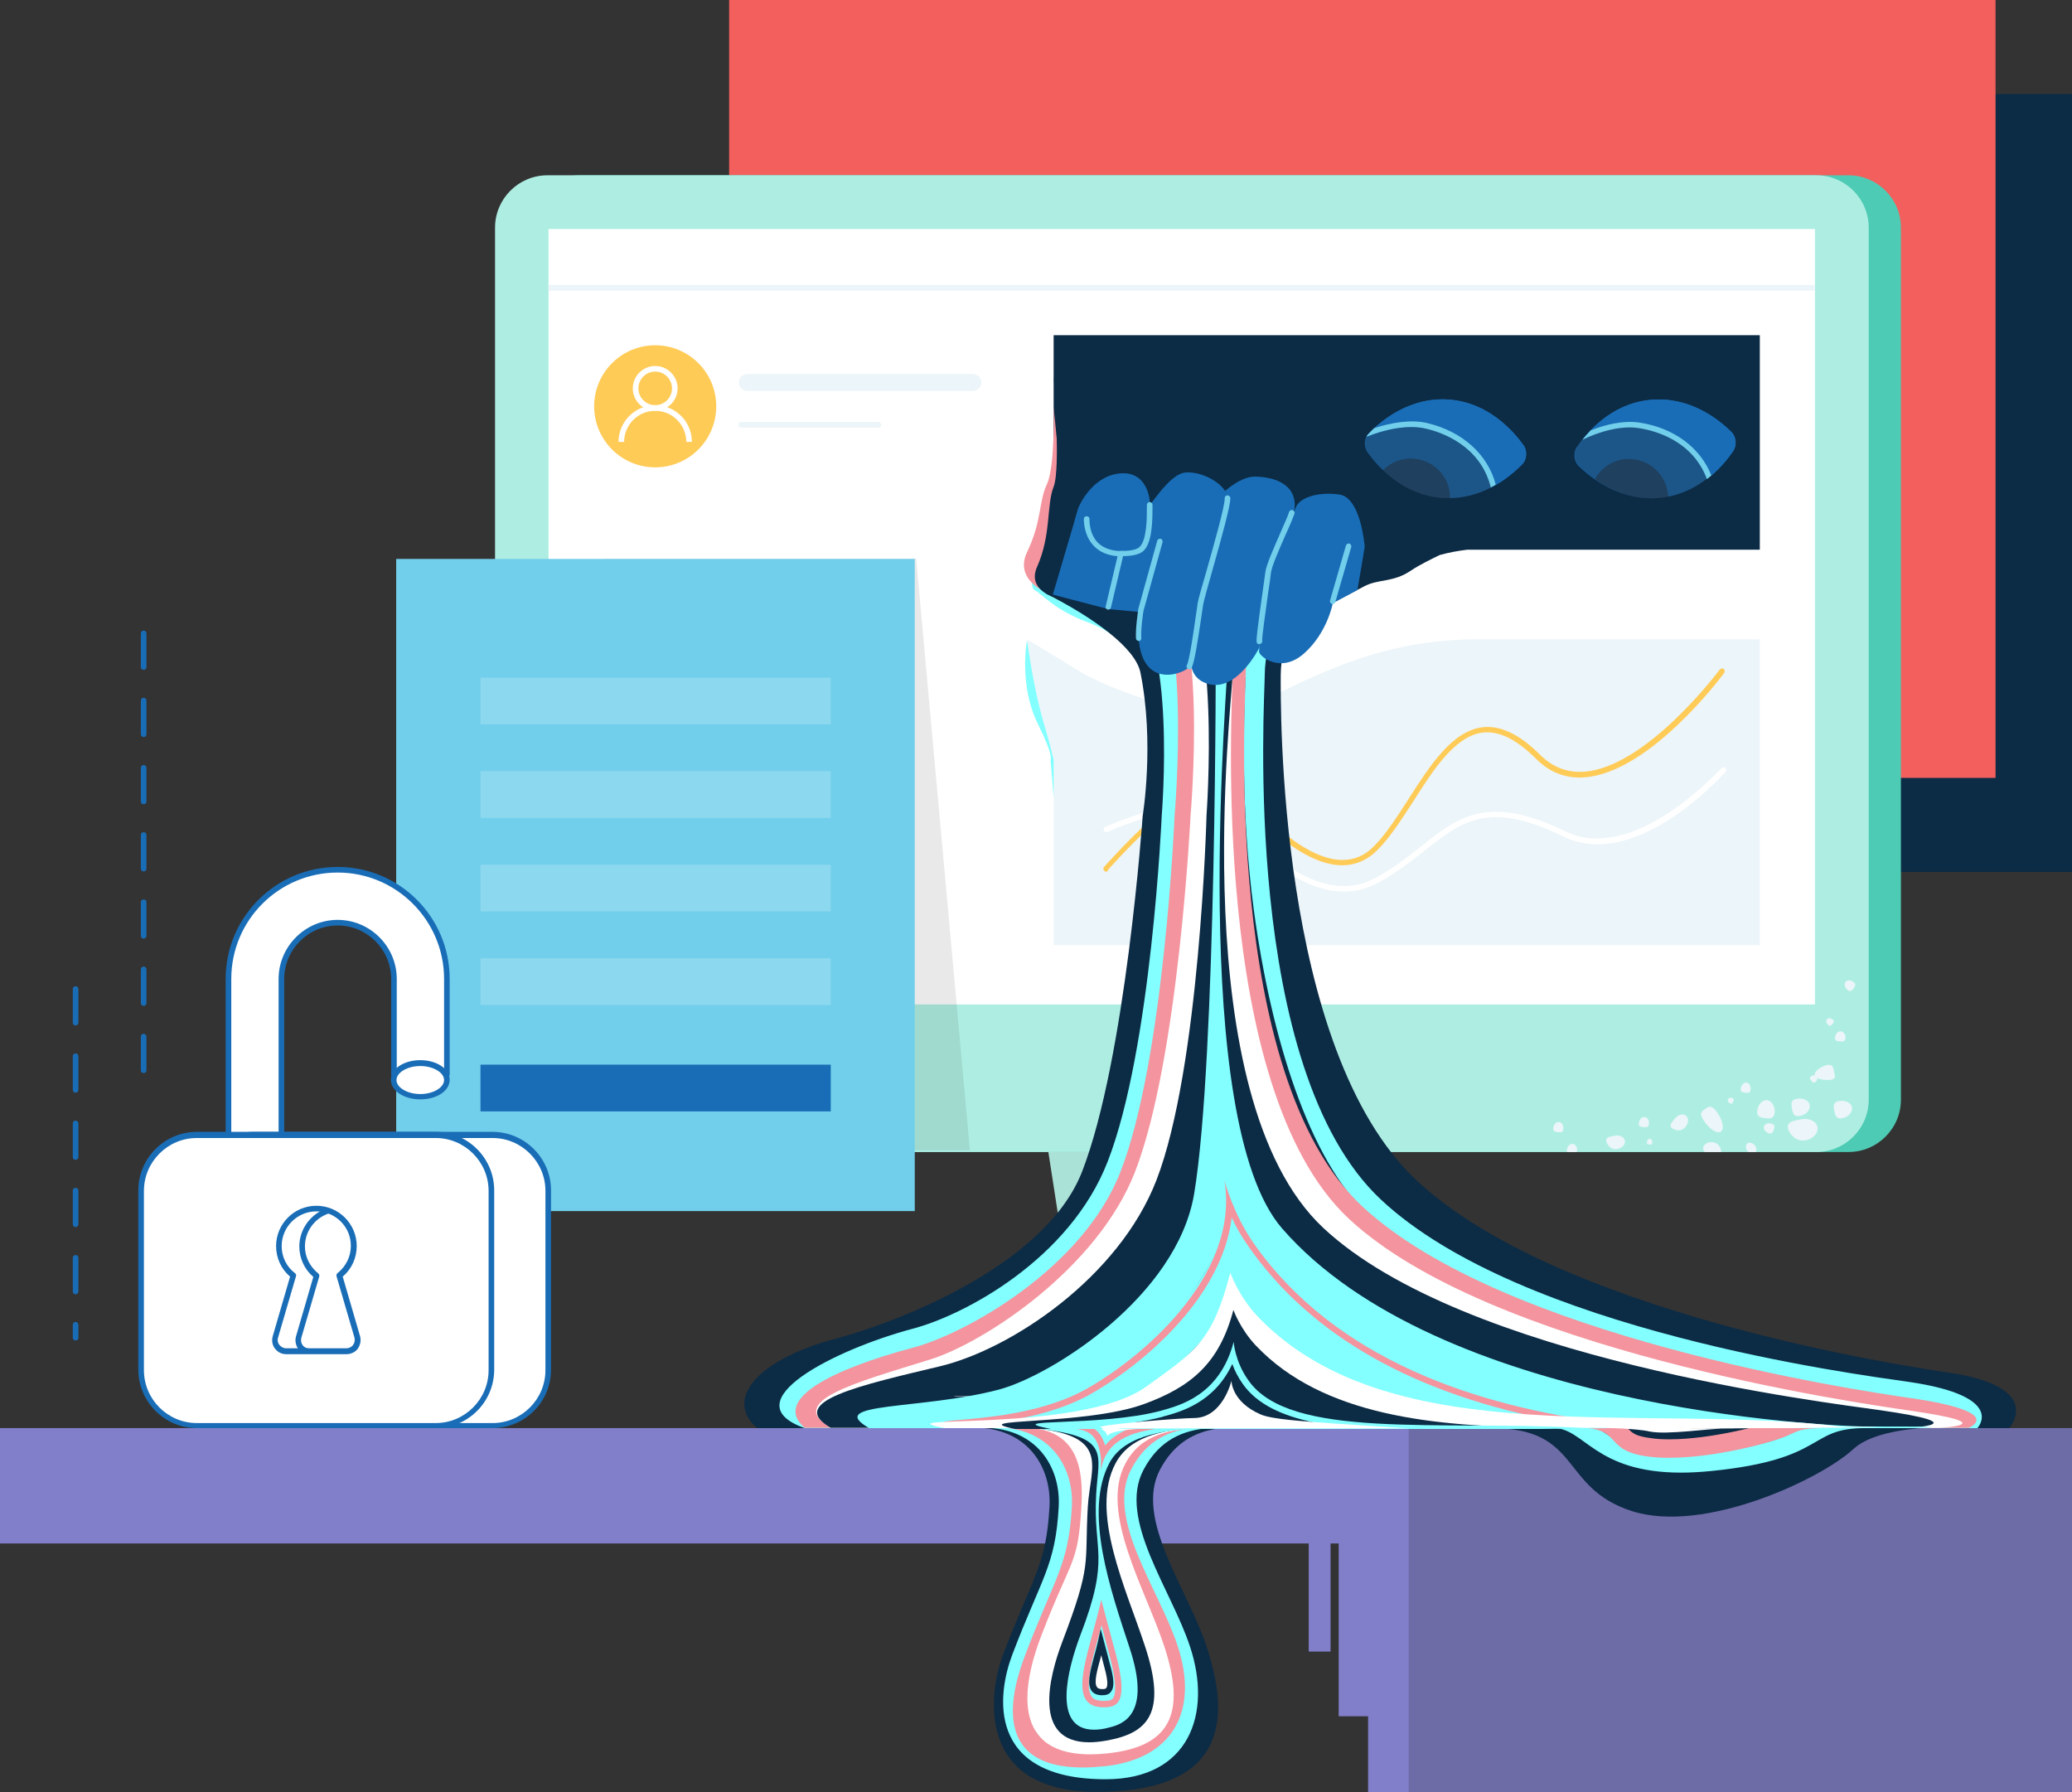 <?xml version="1.0" encoding="utf-8"?>
<!-- Generator: Adobe Illustrator 19.1.0, SVG Export Plug-In . SVG Version: 6.00 Build 0)  -->
<svg version="1.1" id="Layer_1" xmlns="http://www.w3.org/2000/svg" xmlns:xlink="http://www.w3.org/1999/xlink" x="0px" y="0px"
	 viewBox="0 0 740 640" style="enable-background:new 0 0 740 640;" width="740px" height="640px" xml:space="preserve">
<rect x="0" y="0" width="740" height="640" fill="#333333" stroke="none"/>
<style type="text/css">
	.st0{fill:#827FCA;}
	.st1{fill:#0C2B45;}
	.st2{fill:#F25F5C;}
	.st3{fill:#BAF7EB;}
	.st4{opacity:0.1;}
	.st5{fill:#231F20;}
	.st6{fill:#4ECBB4;}
	.st7{fill:#AEEEE2;}
	.st8{fill:#FFFFFF;}
	.st9{fill:#83FFFF;}
	.st10{fill:#ECF5F9;}
	.st11{fill:#FFCB57;}
	.st12{fill:#6E6CA7;}
	.st13{fill:#71CFEB;}
	.st14{fill:#8CD8EF;}
	.st15{fill:#196DB6;}
	.st16{fill:#F4949E;}
	.st17{opacity:0.3;fill:#231F20;}
	.st18{opacity:0.4;fill:#231F20;}
	.st19{fill:none;stroke:#71CFEB;stroke-width:2;stroke-linecap:round;stroke-linejoin:round;stroke-miterlimit:10;}
</style>
<g>
	<rect x="488.6" y="544" class="st0" width="18.6" height="96"/>
</g>
<g>
	<rect x="287.7" y="33.6" class="st1" width="452.3" height="277.8"/>
</g>
<g>
	<rect x="260.4" class="st2" width="452.3" height="277.8"/>
</g>
<g>
	<g>
		<path class="st3" d="M365.4,353.3l19.7,127c2,12.7-7.8,24.2-20.7,24.2h115.8c13.6,0,23.5-12.7,20.3-25.9l-30.5-125.3H365.4z"/>
	</g>
	<g class="st4">
		<polygon class="st5" points="483.7,433.5 377.8,433.5 373.7,406.9 483.7,406.9 		"/>
	</g>
	<g>
		<path class="st6" d="M660.2,411.4H207c-10.3,0-18.7-8.4-18.7-18.7V81.3c0-10.3,8.4-18.7,18.7-18.7h453.2
			c10.3,0,18.7,8.4,18.7,18.7v311.4C678.9,403,670.5,411.4,660.2,411.4z"/>
	</g>
	<g>
		<path class="st7" d="M648.7,411.4H195.5c-10.3,0-18.7-8.4-18.7-18.7V81.3c0-10.3,8.4-18.7,18.7-18.7h453.2
			c10.3,0,18.7,8.4,18.7,18.7v311.4C667.4,403,659,411.4,648.7,411.4z"/>
	</g>
	<g>
		<rect x="195.9" y="81.8" class="st8" width="452.3" height="276.9"/>
	</g>
</g>
<g class="st4">
	<polygon class="st5" points="216,410.8 346.4,410.8 327.2,199.5 216,199.5 	"/>
</g>
<g>
	<path class="st9" d="M376.3,284.7l-1.1-13.3c0,0,1.3-1.2-4.6-13c-6.7-13.6-3.9-29.2-3.9-29.2l19.5,11.8l4.1,16.9L376.3,284.7z"/>
</g>
<path class="st10" d="M525.4,228.3c-21.8,0.6-41,5-70.8,20.3c-21.6,11.1-51.7,0.4-67.3-7.8c0,0,0,0,0,0c0,0,0,0,0,0
	c-0.3-0.2-20.5-12.5-20.5-12.5s2.1,17,5.9,29.7c2.3,7.7,3.6,13.3,3.6,13.3v14.9v51.3h252.2V228.3H525.4z"/>
<g>
	<path class="st11" d="M395.1,311.3c-0.2,0-0.5-0.1-0.7-0.3c-0.4-0.4-0.5-1-0.1-1.4c1.2-1.3,28.6-32.3,41.3-32.3c0,0,0,0,0,0
		c1.9,0,3.4,0.6,4.5,1.9l0.9,1c7.1,8,23.7,26.6,38.1,26.9c4.4,0.1,8.3-1.5,11.6-4.9c4.4-4.4,8.5-10.9,12.5-17.1
		c7.6-11.9,15.6-24.2,26.4-25.4c6.4-0.7,13.2,2.6,20.5,9.9c4.4,4.4,9.7,6.4,15.7,6c22.4-1.7,48.2-36.2,48.4-36.5
		c0.3-0.4,1-0.5,1.4-0.2c0.4,0.3,0.5,1,0.2,1.4c-1.1,1.5-26.6,35.6-49.9,37.3c-6.6,0.5-12.4-1.7-17.3-6.6c-6.9-6.9-13.1-10-18.9-9.4
		c-9.9,1.1-17.6,13-24.9,24.5c-4.1,6.3-8.2,12.8-12.8,17.4c-3.7,3.8-8.2,5.6-13.1,5.5c-15.2-0.4-31.6-18.8-39.5-27.6l-0.9-1
		c-0.7-0.8-1.7-1.2-3.1-1.2c0,0,0,0,0,0c-11.9,0-39.6,31.3-39.8,31.6C395.7,311.1,395.4,311.3,395.1,311.3z"/>
</g>
<g>
	<path class="st8" d="M480,318.4c-18.2,0-35.1-18.9-42.3-26.9c-8.3-9.3-41.9,5.4-42.2,5.6c-0.5,0.2-1.1,0-1.3-0.5
		c-0.2-0.5,0-1.1,0.5-1.3c1.4-0.6,35.2-15.4,44.5-5.1c8.5,9.5,31,34.6,51.9,23.4c6.5-3.5,11.6-7.5,16.5-11.4
		c13.2-10.5,23.7-18.8,51.5-5.3c24.6,12,55.3-22.3,55.7-22.6c0.4-0.4,1-0.5,1.4-0.1c0.4,0.4,0.5,1,0.1,1.4
		c-1.1,1.2-23.2,25.9-45.7,25.9c-4.1,0-8.3-0.8-12.3-2.8c-26.7-13-36.2-5.4-49.4,5c-4.7,3.7-10.1,8-16.8,11.6
		C488,317.5,484,318.4,480,318.4z"/>
</g>
<g>
	<rect y="510" class="st0" width="740" height="41.2"/>
</g>
<g>
	<rect x="503.1" y="510" class="st12" width="236.9" height="130"/>
</g>
<g>
	<g>
		<rect x="141.5" y="199.6" class="st13" width="185.2" height="232.9"/>
	</g>
	<g>
		<g>
			<rect x="171.6" y="242" class="st14" width="125.1" height="16.7"/>
		</g>
		<g>
			<rect x="171.6" y="275.4" class="st14" width="125.1" height="16.7"/>
		</g>
		<g>
			<rect x="171.6" y="308.8" class="st14" width="125.1" height="16.7"/>
		</g>
		<g>
			<g>
				<rect x="171.6" y="342.2" class="st14" width="125.1" height="16.7"/>
			</g>
		</g>
	</g>
	<g>
		<rect x="171.6" y="380.2" class="st15" width="125.1" height="16.7"/>
	</g>
</g>
<path class="st1" d="M628.5,119.7H376.3v54.1v22.5v16.8c0,0,47.5,29.4,78.3,13.6c12.3-6.3,22.8-12.3,32.4-17.2
	c5.3-2.9,10.4-1.3,17-5.8c2.8-1.9,7.5-4.2,10.2-5.5c3.3-0.9,6.5-1.5,9.9-1.9h104.4V119.7z"/>
<g>
	<path class="st15" d="M376.3,206.9v4.3c3.3,1.8,31.2,20.8,65.1,14.8c34-6,31.7-13.5,39.5-19.1c0.8-0.6-34.2-8.2-34.2-8.2
		L376.3,206.9z"/>
</g>
<g>
	<rect x="195.9" y="101.8" class="st10" width="452.3" height="2"/>
</g>
<g>
	<path class="st15" d="M51.3,383.2c-0.6,0-1-0.4-1-1v-12c0-0.6,0.4-1,1-1s1,0.4,1,1v12C52.3,382.8,51.9,383.2,51.3,383.2z
		 M51.3,359.2c-0.6,0-1-0.4-1-1v-12c0-0.6,0.4-1,1-1s1,0.4,1,1v12C52.3,358.8,51.9,359.2,51.3,359.2z M51.3,335.2c-0.6,0-1-0.4-1-1
		v-12c0-0.6,0.4-1,1-1s1,0.4,1,1v12C52.3,334.8,51.9,335.2,51.3,335.2z M51.3,311.2c-0.6,0-1-0.4-1-1v-12c0-0.6,0.4-1,1-1s1,0.4,1,1
		v12C52.3,310.8,51.9,311.2,51.3,311.2z M51.3,287.2c-0.6,0-1-0.4-1-1v-12c0-0.6,0.4-1,1-1s1,0.4,1,1v12
		C52.3,286.8,51.9,287.2,51.3,287.2z M51.3,263.2c-0.6,0-1-0.4-1-1v-12c0-0.6,0.4-1,1-1s1,0.4,1,1v12
		C52.3,262.8,51.9,263.2,51.3,263.2z M51.3,239.2c-0.6,0-1-0.4-1-1v-12c0-0.6,0.4-1,1-1s1,0.4,1,1v12
		C52.3,238.8,51.9,239.2,51.3,239.2z"/>
</g>
<g>
	<path class="st15" d="M27,478.7c-0.6,0-1-0.4-1-1v-4.6c0-0.6,0.4-1,1-1s1,0.4,1,1v4.6C28,478.3,27.6,478.7,27,478.7z M27,462.2
		c-0.6,0-1-0.4-1-1v-12c0-0.6,0.4-1,1-1s1,0.4,1,1v12C28,461.7,27.6,462.2,27,462.2z M27,438.2c-0.6,0-1-0.4-1-1v-12
		c0-0.6,0.4-1,1-1s1,0.4,1,1v12C28,437.7,27.6,438.2,27,438.2z M27,414.2c-0.6,0-1-0.4-1-1v-12c0-0.6,0.4-1,1-1s1,0.4,1,1v12
		C28,413.7,27.6,414.2,27,414.2z M27,390.2c-0.6,0-1-0.4-1-1v-12c0-0.6,0.4-1,1-1s1,0.4,1,1v12C28,389.7,27.6,390.2,27,390.2z
		 M27,366.2c-0.6,0-1-0.4-1-1v-12c0-0.6,0.4-1,1-1s1,0.4,1,1v12C28,365.7,27.6,366.2,27,366.2z"/>
</g>
<g>
	<path class="st16" d="M439.5,387.4c0,0,2.5,41.5,2.9,50c0.3,4.8-2.1,11.2-2.1,11.2l3.9-9.3l4.7,6
		C443.6,439.7,440.9,403.8,439.5,387.4z"/>
</g>
<g>
	<g>
		<path class="st9" d="M370,201.6c0,0-2.9,7.8-0.5,9.1c2.4,1.3,7.3,7.2,18.7,11.4c11.4,4.2,15,10.6,15,10.6v-7.1L370,201.6z"/>
	</g>
	<g>
		<g>
			<path class="st1" d="M480.3,197.3c0,0-7.7,1.2-11.3,4.9c-3.6,3.7-11.6,26.6-11.6,38.9c0,9.1-1.6,133.6,48.6,180.5
				s170.8,65.8,189.5,68.5c35.3,5.1,22.1,19.9,22.1,19.9H679H270.4c-12.1-10.4,0.5-24.7,28.3-32c18.6-4.9,74.3-24.9,87.8-59.7
				c15.6-40.3,21.6-126.9,21.6-126.9s4.3-26-0.8-51.2c-1.8-8.9-16.9-19.7-33.7-28.2c4-13.4,2.7-17.6,15-24.1
				C400.9,181.3,480.3,197.3,480.3,197.3z"/>
		</g>
	</g>
	<g>
		<g>
			<path class="st1" d="M708.5,510c0,0-35.2-3.1-46.6,7.5c-11.4,10.6-53.3,30.5-79.2,22.1c-25.9-8.4-17.7-29.6-50.1-29.6
				c-28.9,0,31.8-9.2,31.8-9.2L708.5,510z"/>
		</g>
	</g>
	<g>
		<g>
			<path class="st1" d="M319.8,509.8c0,0,17.7,0,27.9,0c19.3,0,28,14.2,27.1,28.5c-1.2,20.9-5.9,24.6-16.6,52.7
				c-5.2,13.7-9.7,48.9,33.4,48.9c48.3,0,47.2-28,39.3-52c-6.7-20.4-25.9-45.5-16.6-63.1c9.3-17.5,25.6-15.1,38.2-15.1
				c12.6,0,10.3,0,10.3,0l-7.7-39L319.8,509.8z"/>
		</g>
	</g>
	<g>
		<g>
			<g>
				<path class="st9" d="M423.4,197.6l32.1,4.1c-4.9,9.2-10.7,28.2-10.7,39.4c0,0.6,0,1.9-0.1,3.6c-0.4,11-1.7,44.6,3.1,80.3
					c6.2,45.9,19.8,89.1,40.6,108.5c32.6,30.5,98.2,53.5,189.8,66.5c1,0.1,1.8,0.3,2.6,0.4c6,0.9,10.2,1.9,13.2,2.8h-28
					c-10.8,0-15.7,2.8-20.8,5.8c-5.7,3.3-12.7,7.3-34.4,9.5c-3.6,0.4-7.1,0.6-10.3,0.6c-17.2,0-24.6-5.3-30.5-9.6
					c-4.3-3.1-8.7-6.3-15-6.3H431.7c-0.2,0-0.4,0-0.6,0c-13.2,1.2-22.5,7.3-28.5,18.6c-8.3,15.6,0.7,33.8,8.6,50.7
					c3,6.3,5.7,12.3,7.5,17.7c3.9,11.8,3.2,22.5-1.8,29.4c-4.3,6-11.7,9-21.8,9c-13.4,0-22.4-3.1-26.7-9.3c-4.8-7-3.3-17.9-0.3-25.7
					c2.8-7.3,5.1-12.9,7.2-17.9c5.7-13.8,8.9-20.4,9.9-36.9c0.9-15.7-8.1-33.6-30-35.6c-0.2,0-0.4,0-0.6,0h-65.7
					c-1.7-0.6-2.6-1.2-3.1-1.6c1.1-1.6,4.6-5,13.5-9.6c8.2-4.2,18.9-8.2,28.8-10.9c22.2-5.9,60.2-27.8,74.2-63.8
					c15.7-40.5,19.5-121.2,19.7-125.5c0.1-1.6,1.4-17.6,0.6-35c-1.1-24.5-5.4-39.2-13.6-45.6C411.1,207.9,417,202.3,423.4,197.6
					 M421.6,190.4c0,0-28.1,19.8-18.5,25.2c17.3,9.6,11.8,75.7,11.8,75.7s-3.6,83.2-19.3,123.5c-13.5,34.8-51,54.8-69.6,59.7
					c-27.8,7.4-65,26.2-38.6,35.5h66.9c17,1.5,24.6,14.9,23.8,28.3c-1.2,20.9-5.9,24.6-16.6,52.7c-5.2,13.7-9.7,44.4,33.4,44.4
					c29.8,0,38.1-23.4,30.1-47.4c-6.7-20.4-25.9-45.5-16.6-63.1c5.8-11,14.4-14.1,23.1-14.9c0,0,111.2,0,123.4,0
					c11,0,14.6,15.9,45.5,15.9c3.3,0,7-0.2,11-0.6c41.3-4.2,34-15.3,54.6-15.3s40.2,0,40.2,0s10.9-11.3-24.4-16.5
					c-18.8-2.7-138.5-18.2-188.6-65.1s-41.5-178.3-41.5-187.4c0-12.3,8-35.2,11.6-38.9c3.6-3.7,11.3-4.9,11.3-4.9L421.6,190.4
					L421.6,190.4z"/>
			</g>
		</g>
	</g>
	<g>
		<g>
			<g>
				<path class="st16" d="M432.4,197.5l16.9,3.2c-5.1,8.8-11.2,28.8-11.2,40.4c0,0.5,0,1.9-0.1,3.6c-2.3,61.8,3.5,153.4,43.8,191.1
					c42,39.3,134.6,59.4,181.1,67.4c-18.3,0-20,0.2-26,2.9c-0.4,0.2-0.9,0.4-1.4,0.6c-5,2.2-24.3,7.3-39.3,7.3
					c-2.3,0-4.5-0.1-6.4-0.4c-5.8-0.7-6.9-1.9-8.5-3.6c-3.5-3.7-7.3-6.8-18.6-6.8H427.1c-0.2,0-0.4,0-0.6,0
					c-13.2,1.2-22.5,7.3-28.5,18.6c-8.3,15.6,0.7,33.8,8.6,50.7c3,6.3,5.7,12.3,7.5,17.7c3.3,9.9,3,18.2-0.7,24.1
					c-4.4,6.8-12.8,9.1-19.1,9.8c-2.7,0.3-5.3,0.5-7.6,0.5c-8.2,0-13.6-1.8-16.1-5.4c-1.9-2.7-4.1-9.6,2-25.6
					c2.8-7.3,5.1-12.9,7.2-17.9c5.7-13.8,8.9-20.4,9.9-36.9c0.9-15.7-8.1-33.6-30-35.6c-0.2,0-0.4,0-0.6,0h-67.1
					c2.7-2.8,12.2-8.9,35.9-15.2c18.4-4.9,63.9-28.6,78.8-67.1c15.7-40.4,19.5-124.4,19.7-129.2c0.2-1.9,1.6-19.8,1.1-39.2
					c-0.8-30.2-5.8-42.4-10.9-48C420.3,202.4,426.3,199.7,432.4,197.5 M431.9,190.4c0,0-32.7,11.1-23.1,16.5
					c17.3,9.6,10.7,84.3,10.7,84.3s-3.6,86.9-19.3,127.2c-13.5,34.8-55.6,58-74.2,62.9c-27.8,7.4-50.7,18.3-38.6,28.6H359
					c17,1.5,24.6,14.9,23.8,28.3c-1.2,20.9-5.9,24.6-16.6,52.7c-4.9,12.7-12.7,40.3,20.5,40.3c2.5,0,5.3-0.2,8.3-0.5
					c23-2.6,33.5-18.8,25.6-42.9c-6.7-20.4-25.9-45.5-16.6-63.1c5.8-11,14.4-14.1,23.1-14.9c0,0,117.7,0,135.6,0
					c17.9,0,8.9,8.2,26.2,10.4c2.3,0.3,4.7,0.4,7.2,0.4c16.6,0,36.7-5.5,42-7.8c6.1-2.7,4.6-2.9,24.9-2.9c20.2,0,40.1,0,40.1,0
					s14.1-5.6-21.2-10.7c-18.8-2.7-145.3-21.6-195.5-68.5s-41.5-180.6-41.5-189.7c0-12.3,8-35.2,11.6-38.9s11.3-4.9,11.3-4.9
					L431.9,190.4L431.9,190.4z"/>
			</g>
		</g>
	</g>
	<g>
		<g>
			<g>
				<path class="st8" d="M438.1,202.4l0.6,0.2c-1.9,4-3.7,9-5.3,14.1c-1.2-4.1-2.6-7.6-4.3-10.5
					C431.7,204.9,434.9,203.6,438.1,202.4 M432.7,334.9c5.7,39.7,17.8,86.7,41.3,108.7c27.5,25.7,76.8,43.3,122.3,54.9H427.1
					c-0.4,0-0.7,0-1.1,0.1l-0.1,0c-8.8,0.8-23.2,2.2-32.2,15.5c-5.4-11-15.5-14.7-24.6-15.5c-0.3,0-0.7,0-1,0h-39.4
					c0.6-0.2,1.2-0.4,1.7-0.5c1.7-0.5,3.4-1.1,5.2-1.6c20.5-6.4,65.2-34.6,80.4-73.9C424.4,401,429.6,360,432.7,334.9 M393.4,561.7
					c1.8,5.2,3.9,10.3,5.9,15.2c2.1,5.3,4.1,10.2,5.6,14.6c4.3,12.9,2.7,17.5,1.8,18.8c-1.5,2.3-6,3.9-12.8,4.6
					c-1.6,0.2-3.2,0.2-4.6,0.2c-2.9,0-8-0.4-9.7-2.8c-1.9-2.7-2.2-10.6,2.9-24.1c3.1-8,5.4-13.5,7.3-17.9
					C391.3,567.1,392.5,564.3,393.4,561.7 M437.6,190.4c0,0-32.7,11.1-23.1,16.5c17.3,9.6,10.7,84.3,10.7,84.3s-4.2,86.9-19.8,127.2
					c-13.5,34.8-54.2,61.2-73.2,67.1c-27.4,8.5-51.7,15-35.5,24.4h71.4c17,1.5,18.9,14.9,18.1,28.3c-1.2,20.9-3.5,17.8-14.3,45.9
					c-5,13-13.5,42.4,17.5,42.4c1.8,0,3.7-0.1,5.7-0.3c23-2.3,28.6-14.3,20.7-38.3c-6.7-20.4-23.2-47.7-13.9-65.2
					c5.8-11,16.6-11.9,25.2-12.8H663h29.6c0,0,24.5-1.1-10.8-6.2c-18.8-2.7-149.9-21.6-200.1-68.5s-41.5-185.1-41.5-194.2
					c0-12.3,8-35.2,11.6-38.9c3.6-3.7,11.3-4.9,11.3-4.9L437.6,190.4L437.6,190.4z"/>
			</g>
		</g>
	</g>
	<g>
		<g>
			<g>
				<path class="st1" d="M438.4,202.5l0.2,0.1c-1,2.2-2.1,4.8-3.1,7.4c-0.8-1.8-1.7-3.4-2.6-4.9
					C434.7,204.2,436.5,203.3,438.4,202.5 M433.7,387.3c6.5,26.4,16.9,46.4,31.2,59.8c22.5,21.1,61,38.3,114.8,51.5H427.1
					c-0.4,0-0.7,0-1.1,0.1l-0.8,0.1c-7.6,0.7-20.1,1.9-29.4,9.6c-5.2-5.5-13.5-8.5-26.6-9.7c-0.3,0-0.7,0-1,0h-27.7
					c30.5-8.1,69.4-37.1,83.2-72.8C427.9,414.8,431.2,401.3,433.7,387.3 M393.9,579.8c0.2,0.6,0.4,1.2,0.7,1.9
					c1.3,3.5,2.4,6.8,3.5,9.9c4.1,12.5,2.4,15.9,2.2,16.2c-0.2,0.3-1.3,1.7-7.2,2.7c-1.6,0.3-2.9,0.4-4.1,0.4
					c-1.3,0-2.1-0.2-2.4-0.3c-0.8-1.7-1-8.4,3.5-20.1C391.6,586.5,392.9,582.9,393.9,579.8 M437.6,190.4c0,0-28.2,11.1-18.5,16.5
					c17.3,9.6,11.8,84.3,11.8,84.3s-2.3,90-17.9,130.3c-13.5,34.8-51.9,60.3-77.2,66.4c-27.9,6.7-55.4,12.6-39.1,22h71.4
					c29.1,2.6,21.2,13.8,20.4,28.3c-1.2,20.9,1.6,20-9.1,48.1c-4.8,12.6-10.7,35.9,9.6,35.9c1.8,0,3.9-0.2,6.1-0.6
					c14.8-2.6,21.8-9.7,13.8-33.8c-6.7-20.4-19.8-47.7-10.5-65.2c5.8-11,20-11.9,28.7-12.8h225.6h29.6c0,0,24.5-1.1-10.8-6.2
					c-18.8-2.7-148.8-18.2-198.9-65.1s-32.4-188.6-32.4-197.6c0-12.3,8-35.2,11.6-38.9c3.6-3.7,11.3-4.9,11.3-4.9L437.6,190.4
					L437.6,190.4z"/>
			</g>
		</g>
	</g>
	<g>
		<g>
			<g>
				<path class="st9" d="M438.8,434.3c2.6,5.2,5.5,9.7,8.7,13.4c17.2,19.8,42.5,36.1,75.5,48.6h-95.9c-0.4,0-0.9,0-1.3,0.1
					c-0.6,0.1-1.2,0.1-1.9,0.2c-7.1,0.6-18.3,1.6-27.7,7c-3.3-2.2-7.3-3.8-11.9-4.9c7.1-4.3,14.4-9.4,20.9-15
					C417.8,472.9,433.2,455.9,438.8,434.3 M437.6,190.4c0,0-28.2,11.1-18.5,16.5c17.3,9.6,15.1,23.9,15.1,23.9s0.3,147.4-7.7,195.4
					c-6.1,36.8-51,65-69.6,70c-27.8,7.4-62.8,4.4-46.5,13.8h57.8c29.1,2.6,24.1,9,23.3,23.5c-1.2,20.9,5.2,22.2-5.6,50.3
					c-4.7,12.4-10.2,33.9,4.8,33.9c1.6,0,3.4-0.2,5.5-0.8c4.6-1.1,15.2-4.5,7.2-28.5c-6.7-20.4-16.5-48.4-7.2-65.9
					c5.8-11,22.3-11.6,31-12.5h223.4h29.6c0,0,27.6-0.5-10.8-0.5c-19,0-156.1-7.1-211.5-70.8c-33.8-38.8-19.2-197.2-19.2-206.3
					c0-12.3,9.7-26.5,13.3-30.2c3.6-3.7,11.3-4.9,11.3-4.9L437.6,190.4L437.6,190.4z"/>
			</g>
		</g>
	</g>
	<g>
		<g>
			<g>
				<path class="st9" d="M442.6,460.7c14.6,15.1,32.4,26.7,52,35.5h-78.8c-0.4,0-0.9,0-1.3,0.1c-1.7,0.2-3.4,0.4-5,0.6
					C420.8,488,434,475.7,442.6,460.7 M437.3,421.6c5.7,34.5-32.2,62-50,74.8c-23.4,16.7-67.5,8.6-42.7,13.6h29.8c0.9,0,1.9,0,2.7,0
					c10.3,0,14.9,0.4,16.1,10.9v4.4c1.6-12.3,13.8-14.5,22.5-15.3h234.7h29.6c0,0,27.6-0.5-10.8-0.5c-3.6,0-11.7,0.3-22.9,0.3
					c-47.5,0-150.5-5.7-200.5-65.8C440.2,437.5,437.3,421.6,437.3,421.6L437.3,421.6z"/>
			</g>
		</g>
	</g>
	<g>
		<g>
			<path class="st9" d="M441.9,451.9l-3.2,10.1l24.3,33.1l30.9,11.4c0,0,25-4,21-5.7c-4-1.7-62.4-39-62.4-39l-9.5-9.9H441.9z"/>
		</g>
	</g>
	<g>
		<g>
			<path class="st16" d="M439.9,434.8c1.5,3.3,3.5,6.8,5.9,10.2c22.4,32.2,59.7,53.2,111,62.7h-141c-0.1,0-0.1,0-0.2,0
				c-4.7,0.4-15.2,1.4-20.9,8.5c-2.4-8-8.5-8.5-17.5-8.5l-1.3,0l-1.4,0h-16.9c9.7-1.4,21.2-4.1,30.9-9.3
				C406.1,488.8,436.3,464.6,439.9,434.8 M437.3,421.6c5.7,34.5-30.8,64.3-50,74.8c-26.4,14.4-67.5,8.6-42.7,13.6h29.8
				c0.9,0,1.9,0,2.7,0c10.3,0,14.9,0.4,16.1,10.9v4.4c1.6-12.3,13.8-14.5,22.5-15.3h155.7l2.4-1.9c-45.9-5.9-96.9-22.3-126.2-64.3
				C440.4,433.4,437.3,421.6,437.3,421.6L437.3,421.6z"/>
		</g>
	</g>
	<g>
		<g>
			<path class="st16" d="M393.4,580.4l2.8,10.5c3,11.1,2.1,14.5,1.3,15.6c-0.5,0.7-1.4,0.9-3.3,0.9l-0.1,0c-3.1,0-4-1.1-4.2-1.5
				c-2.6-3.4,0.1-13,2.6-22.2C392.8,582.6,393.1,581.5,393.4,580.4 M393.3,571.3c-4.1,18.7-13.3,38.4,0.8,38.4c0,0,0.1,0,0.1,0
				c4.7,0,9.1-1.3,4.2-19.4L393.3,571.3L393.3,571.3z"/>
		</g>
	</g>
	<g>
		<g>
			<path class="st8" d="M393.3,586.6c-1.9,8.6-6.1,17.7,0.4,17.7c2.2,0,4.2-0.6,1.9-8.9L393.3,586.6z"/>
		</g>
		<g>
			<path class="st1" d="M393.6,605.4c-1.7,0-2.9-0.5-3.7-1.5c-1.8-2.4-0.6-6.9,0.8-12.2c0.5-1.8,1-3.6,1.4-5.4l1-4.6l3.5,13.3
				c1.3,4.8,1.4,7.6,0.2,9.1C396.1,605.2,394.8,605.4,393.6,605.4C393.7,605.4,393.6,605.4,393.6,605.4z M393.3,591.1
				c-0.1,0.4-0.2,0.8-0.3,1.2c-1.2,4.3-2.4,8.7-1.2,10.2c0.1,0.2,0.5,0.7,1.9,0.7c0,0,0,0,0,0c0.8,0,1.2-0.1,1.4-0.4
				c0.4-0.5,0.8-2-0.6-7.1L393.3,591.1z"/>
		</g>
	</g>
	<g>
		<g>
			<g>
				<path class="st8" d="M442,477.4c0.2,0.2,0.4,0.4,0.6,0.6c9.1,9.3,19.6,16.3,31,21.7h-53C430.5,492.5,437,487,442,477.4
					 M439.4,454.5c-6.4,24.6-12.4,28-30.2,40.8c-23.4,16.7-96.7,9.7-71.9,14.7h37.9c1.8,0,6.4-0.6,10.9-0.6c4.7,0,9.2,0.7,9.5,3.5
					c0-0.2,0.2-2.9,21-2.9H639c0,0,57.2-0.5,18.9-0.5c-70-8.7-160.5,9.8-208-38.6C442.4,463.3,439.4,454.5,439.4,454.5L439.4,454.5z
					 M395.5,512.9C395.5,512.9,395.5,512.9,395.5,512.9C395.5,512.9,395.5,512.9,395.5,512.9L395.5,512.9z"/>
			</g>
		</g>
	</g>
	<g>
		<g>
			<path class="st1" d="M551.9,509.8c-39.8-0.3-79.4-4.1-103.3-29.2c-5.7-6-8.1-12.8-8.1-12.8c-5,19.1-15.2,27.5-31.9,33.6
				c-20.9,7.7-65.3,5-46.1,8.9h29.3c2.8,0,15.3,0,32,0h126.6L551.9,509.8z"/>
		</g>
	</g>
	<g>
		<g>
			<g>
				<path class="st9" d="M440.1,487.1c0.8,2.2,2,4.7,3.8,7.2c5.1,7.2,14,11.3,25.5,13.7h-33h-31.5c3.6-0.5,7.1-1.2,10.2-2l0.2-0.1
					C421.6,504.2,433.6,501,440.1,487.1 M440.6,479.2c-5,19.1-19.2,22.7-26,24.6c-21.5,5.8-58.6,2.6-39.4,6.5h29.3
					c2.8,0,15.3,0,32,0h114.1c0,0,44.3-0.4,14.6-0.4c-52.4-2.7-104.5,4.2-119.3-16.9C441,486.2,440.6,479.2,440.6,479.2L440.6,479.2
					z"/>
			</g>
		</g>
	</g>
	<g>
		<g>
			<path class="st8" d="M439.8,493.1c0,0-3.1,13.3-13.4,13.3c-4.8,0-36.2,2.5-33.2,3.4c1.4,0.4,2.3,3,2.3,3s0.2-2.7,6.1-2.7
				s49.2,0,49.2,0h52.4c0,0-12.6-0.8-26.2-1.7c-10.9-0.8-22.8-1.5-26.8-3.3C439.8,500.6,439.8,493.1,439.8,493.1z"/>
		</g>
	</g>
	<g>
		<g>
			<path class="st8" d="M572.5,509.9c0,0,11.9,0.2,16.6,1.3c6.2,1.3,21.5-1.1,26.3-1c4.8,0,10.4-0.1,10.4-0.1L572.5,509.9z"/>
		</g>
	</g>
</g>
<g>
	<path class="st15" d="M544.2,159.1c1.3,1.9,1.1,5-0.5,6.6c-4.6,4.8-14.9,13.2-28.8,12.1c-13.9-1.1-22.7-11-26.6-16.4
		c-1.3-1.9-1.1-5,0.5-6.6c4.6-4.8,14.9-13.2,28.8-12.1C531.5,143.8,540.3,153.7,544.2,159.1z"/>
</g>
<g>
	<path class="st15" d="M544.2,159.1c-3.9-5.4-12.7-15.3-26.6-16.4c-12.1-0.9-21.5,5.4-26.7,10.2c6.1-2,13.2-3.1,19-1.8
		c12.4,2.9,21.6,11.2,24.5,22c4.1-2.4,7.3-5.3,9.4-7.4C545.3,164.1,545.5,161,544.2,159.1z"/>
	<path class="st13" d="M509.8,151.1c-5.8-1.4-12.9-0.2-19,1.8c-0.8,0.7-1.4,1.4-2,2c-0.3,0.3-0.6,0.7-0.8,1.1
		c6.3-2.6,14.7-4.5,21.3-2.9c5.6,1.3,19.2,6,23,20.6c0,0.2,0.1,0.3,0.1,0.4c0.6-0.3,1.2-0.7,1.8-1
		C531.4,162.3,522.3,154.1,509.8,151.1z"/>
	<path class="st17" d="M532.4,173.7c-3.9-14.6-17.4-19.3-23-20.6c-6.6-1.6-15.1,0.4-21.3,2.9c-0.8,1.7-0.8,4,0.3,5.5
		c1.3,1.8,3.2,4.1,5.6,6.5c4.8,4.6,11.8,9.2,21,9.9c1,0.1,2,0.1,3,0.1c5.5-0.1,10.4-1.7,14.5-3.8C532.4,174,532.4,173.9,532.4,173.7
		z"/>
	<path class="st18" d="M505.1,163.8c-4.3-0.4-8.4,1.3-11.2,4.1c4.8,4.6,11.8,9.2,21,9.9c1,0.1,2,0.1,3,0.1
		C518,170.7,512.5,164.5,505.1,163.8z"/>
</g>
<g>
	<g>
		<path class="st15" d="M484.8,210.7l2.6-15.4c0,0-1.3-17.7-9.1-18.7c-7.8-1.1-14.4,1.2-15.6,4.8c-1.5,4.3-9,19.7-9.5,23.9
			c-0.5,4.2-3.8,26-3.5,27.6c0.3,1.6,7.8,7.8,16.1,0.4s10.2-17.9,10.2-17.9L484.8,210.7z"/>
	</g>
	<g>
		<path class="st15" d="M435.2,177.5c0,0,6.9-7.4,13.1-7.3c6.2,0.1,13.6,2.3,14.1,9.4c0.6,7.1-12.7,51.8-12.7,51.8
			s-7.8,15.6-18,12.9c-10.2-2.7-5.2-15.1-5.2-15.1L435.2,177.5z"/>
	</g>
	<g>
		<path class="st15" d="M395.6,217.5c0,0,4.4-26.1,9.7-30.9s11.9-17.6,18.4-17.9s14.7,4.8,14.7,9.3c0.1,4.5-9,34-9.7,37.9
			c-0.6,3.9-2.8,19.9-4,22.2c-1.2,2.3-19.2,9.8-18.1-15.1c0.9-4.4,0.9-4.4,0.9-4.4L395.6,217.5z"/>
	</g>
	<g>
		<g>
			<path class="st13" d="M424.8,239c-0.2,0-0.3,0-0.5-0.1c-0.5-0.3-0.7-0.9-0.4-1.4c0.9-1.6,2.4-12.1,3.2-17.7
				c0.3-1.8,0.5-3.3,0.6-4.2c0.2-1.5,1.6-6.2,3.3-12.1c2.7-9.6,6.5-22.9,6.4-25.6c0-0.6,0.4-1,1-1c0,0,0,0,0,0c0.5,0,1,0.4,1,1
				c0,2.8-2.8,13-6.5,26.1c-1.6,5.7-3,10.6-3.2,11.9c-0.1,0.9-0.4,2.3-0.6,4.1c-1.3,8.7-2.5,16.6-3.5,18.4
				C425.5,238.8,425.1,239,424.8,239z"/>
		</g>
	</g>
	<g>
		<path class="st15" d="M375.9,212.3l9.2-30.9c0,0,4.4-11.1,14.5-12.3c10.1-1.2,11.2,9.2,11.1,11.2c-0.1,2,0.3,13.5-3.5,16.2
			c-3.8,2.7-6.8,1.1-6.8,1.1l-4.7,19.9l-15.3-4L375.9,212.3z"/>
	</g>
	<g>
		<g>
			<path class="st13" d="M395.8,217.7c-0.1,0-0.2,0-0.2,0c-0.5-0.1-0.9-0.7-0.7-1.2l4.5-19c0.1-0.5,0.5-0.8,1-0.8
				c1.3,0.1,5.1,0,6.5-1.3c2.7-2.3,2.7-10.6,2.7-13.7c0-0.6,0-1.1,0-1.4c0-0.6,0.5-1,1-1c0.6,0,1,0.5,1,1c0,0.3,0,0.7,0,1.3
				c0,6.1-0.4,12.7-3.4,15.3c-1.8,1.5-5.4,1.7-7.1,1.7l-4.3,18.2C396.7,217.4,396.3,217.7,395.8,217.7z"/>
		</g>
	</g>
	<g>
		<g>
			<path class="st13" d="M406.7,228.9c-0.5,0-1-0.4-1-1c-0.2-3.8,0.8-9.9,0.8-10.2c0,0,0-0.1,0-0.1l6.8-24.5
				c0.1-0.5,0.7-0.8,1.2-0.7c0.5,0.1,0.8,0.7,0.7,1.2l-6.8,24.5c-0.1,0.6-1,6.3-0.8,9.7C407.7,228.4,407.3,228.9,406.7,228.9
				C406.7,228.9,406.7,228.9,406.7,228.9z"/>
		</g>
	</g>
	<g>
		<g>
			<path class="st13" d="M476,215.7c-0.1,0-0.2,0-0.3,0c-0.5-0.2-0.8-0.7-0.7-1.2l5.7-19.7c0.2-0.5,0.7-0.8,1.2-0.7
				c0.5,0.2,0.8,0.7,0.7,1.2l-5.7,19.7C476.8,215.4,476.4,215.7,476,215.7z"/>
		</g>
	</g>
	<g>
		<g>
			<path class="st13" d="M400.3,198.7C400.3,198.7,400.3,198.7,400.3,198.7c-4.2-0.1-7.5-1.4-9.8-3.9c-3.6-3.9-3.4-9.3-3.4-9.5
				c0-0.6,0.5-1,1.1-0.9c0.6,0,1,0.5,0.9,1.1l0,0c0,0-0.2,4.8,2.8,8.1c1.9,2,4.7,3.1,8.3,3.2c0.6,0,1,0.5,1,1
				C401.3,198.2,400.9,198.7,400.3,198.7z"/>
		</g>
	</g>
	<g>
		<g>
			<path class="st13" d="M449.8,230.1c-0.5,0-0.9-0.3-1-0.8c-0.2-1,0.5-6.3,2.1-17.7c0.5-3.2,0.8-6,1-7.2c0.3-2.6,3.1-8.9,5.6-14.6
				c1.3-3,2.5-5.6,2.9-7c0.2-0.5,0.7-0.8,1.3-0.6c0.5,0.2,0.8,0.7,0.6,1.3c-0.5,1.4-1.6,4.1-3,7.1c-2.2,5-5.2,11.8-5.4,14
				c-0.1,1.2-0.5,4-1,7.2c-0.8,6-2.3,16-2.1,17.1c0.1,0.5-0.3,1-0.9,1.1C449.9,230.1,449.8,230.1,449.8,230.1z"/>
		</g>
	</g>
</g>
<g>
	<path class="st16" d="M376.3,145.4c0,0,0.6,21.1-2.4,27.5c-3,6.4-1.7,13-7.1,24.3c-4.3,9.1,5.3,13.5,5.3,13.5l7.6-31L376.3,145.4z"
		/>
</g>
<g>
	<path class="st1" d="M376.3,134.3c0,0,2.6,32.9,0,39.5c-2.6,6.6-0.8,17.1-5.9,28.6c-3.5,7.9,5.4,10.6,5.4,10.6l7.9-26.9
		L376.3,134.3z"/>
</g>
<g>
	<g>
		<circle class="st11" cx="234" cy="145.1" r="21.8"/>
	</g>
	<g>
		<path class="st8" d="M234,146.7c-4.4,0-8-3.6-8-8s3.6-8,8-8s8,3.6,8,8S238.4,146.7,234,146.7z M234,132.7c-3.3,0-6,2.7-6,6
			s2.7,6,6,6s6-2.7,6-6S237.3,132.7,234,132.7z"/>
	</g>
	<g>
		<path class="st8" d="M247.1,157.8h-2c0-6.1-5-11.1-11.1-11.1s-11.1,5-11.1,11.1h-2c0-7.2,5.9-13.1,13.1-13.1
			S247.1,150.5,247.1,157.8z"/>
	</g>
</g>
<g>
	<path class="st10" d="M347.5,139.6h-80.6c-1.7,0-3-1.3-3-3s1.3-3,3-3h80.6c1.7,0,3,1.3,3,3S349.1,139.6,347.5,139.6z"/>
</g>
<g>
	<path class="st10" d="M313.7,152.7h-49c-0.6,0-1-0.4-1-1s0.4-1,1-1h49c0.6,0,1,0.4,1,1S314.3,152.7,313.7,152.7z"/>
</g>
<g>
	<path class="st10" d="M656.8,393.2c-2.2,0.4-2,1.8-1.7,3.5s0.7,3.1,2.9,2.6c2.2-0.4,3.7-2.2,3.4-3.9
		C661.1,393.8,659,392.8,656.8,393.2z"/>
	<path class="st10" d="M641.7,392.4c-2.2,0.4-2,1.8-1.7,3.5s0.7,3.1,2.9,2.6c2.2-0.4,3.7-2.2,3.4-3.9S643.9,392,641.7,392.4z"/>
	<path class="st10" d="M631.2,392.9c-1.7-0.2-3.3,1.4-3.6,3.7c-0.3,2.2,1.1,2.5,2.8,2.7c1.7,0.2,3.1,0.3,3.4-1.9
		C634,395.2,632.9,393.2,631.2,392.9z"/>
	<path class="st10" d="M621.7,388.7c-0.2,1.3,0.6,1.4,1.6,1.5c1,0.1,1.8,0.2,1.9-1.1c0.2-1.3-0.5-2.4-1.5-2.5
		C622.8,386.5,621.9,387.5,621.7,388.7z"/>
	<path class="st10" d="M563.2,411c0.2-1.3-0.5-2.4-1.5-2.5c-1-0.1-1.9,0.8-2.1,2.1c0,0.3,0,0.6,0.1,0.8h3.4
		C563.1,411.3,563.1,411.2,563.2,411z"/>
	<path class="st10" d="M589,408.7c0.5,0.1,1,0.1,1.1-0.6c0.1-0.7-0.3-1.3-0.8-1.4c-0.5-0.1-1.1,0.5-1.1,1.2
		C588,408.5,588.4,408.6,589,408.7z"/>
	<path class="st10" d="M617.1,392.7c-0.2,0.5,0.2,1.1,0.9,1.4c0.7,0.2,0.8-0.2,1-0.8c0.2-0.5,0.3-1-0.4-1.2
		C618,391.9,617.3,392.1,617.1,392.7z"/>
	<path class="st10" d="M588.9,401.4c0.2-1.3-0.5-2.4-1.5-2.5s-1.9,0.8-2.1,2.1c-0.2,1.3,0.6,1.4,1.6,1.5
		C588,402.6,588.7,402.7,588.9,401.4z"/>
	<path class="st10" d="M657.5,368.3c-1-0.1-2,0.8-2.1,2.1c-0.2,1.3,0.7,1.4,1.7,1.5s1.8,0.2,2-1.1S658.5,368.5,657.5,368.3z"/>
	<path class="st10" d="M556.4,404.3c1,0.1,1.8,0.2,1.9-1.1c0.2-1.3-0.5-2.4-1.5-2.5c-1-0.1-1.9,0.8-2.1,2.1
		C554.7,404.1,555.4,404.2,556.4,404.3z"/>
	<path class="st10" d="M630,402.3c-0.3,0.9,0.5,2,1.7,2.4c1.2,0.4,1.5-0.4,1.8-1.3c0.3-0.9,0.5-1.7-0.7-2.1
		C631.5,400.9,630.3,401.3,630,402.3z"/>
	<path class="st10" d="M662.1,350.8c-1-0.9-2.3-0.9-2.9-0.2c-0.7,0.7-0.4,2,0.6,2.9c1,0.9,1.5,0.3,2.2-0.5
		C662.5,352.2,663,351.6,662.1,350.8z"/>
	<path class="st10" d="M652.5,364c-0.5,0.5-0.3,1.4,0.4,2c0.7,0.6,1.1,0.2,1.5-0.3c0.5-0.5,0.8-0.9,0.2-1.6
		C653.9,363.5,653,363.5,652.5,364z"/>
	<path class="st10" d="M648.1,384c-0.4,0-0.9,0.1-1.3,0.4c-0.7,0.6-0.3,1,0.1,1.6c0.5,0.5,0.8,0.9,1.5,0.4c0.4-0.4,0.7-0.9,0.7-1.4
		C648.5,384.7,648.2,384.4,648.1,384z"/>
	<path class="st10" d="M609,396c-1.3,0.9-2.3,1.7-0.3,4.5c2,2.9,4.6,4.5,5.9,3.6s0.7-3.9-1.3-6.8C611.4,394.5,610.3,395.1,609,396z"
		/>
	<path class="st10" d="M648.1,384C648.1,384,648.1,384,648.1,384c0.1,0.4,0.5,0.8,1,1c1.3,0.7,3.5,0.8,4.9,0.6c1.9-0.4,1.3-1.5,1-3
		s-0.5-2.6-2.4-2.3C650.7,380.7,647.8,382.5,648.1,384z"/>
	<path class="st10" d="M649.1,402.5c-0.4-2.1-3-3.3-5.7-2.8c-2.7,0.5-6.5,0.9-4.2,4.7c1.1,1.8,3,3.3,5.7,2.8
		C647.6,406.7,649.5,404.6,649.1,402.5z"/>
	<path class="st10" d="M576.7,405.6c-1.7,0.3-4.1,0.5-2.6,3c0.7,1.1,1.9,2.1,3.6,1.7c1.7-0.3,2.9-1.7,2.6-3
		C580,406,578.4,405.2,576.7,405.6z"/>
	<path class="st10" d="M598.2,399.4c-1.1,1.4-2.8,3-0.1,4c1.2,0.5,2.8,0.4,3.9-1c1.1-1.4,1.2-3.1,0.1-4
		C601.1,397.6,599.4,398,598.2,399.4z"/>
	<path class="st10" d="M614.6,410.6c-0.3-1.3-1.2-2.5-2.9-2.7c-1.7-0.2-3.3,0.7-3.4,2c-0.1,0.5,0.1,1,0.5,1.5h6
		C614.7,411.2,614.6,410.9,614.6,410.6z"/>
	<path class="st10" d="M626.7,409c-0.8-0.9-2-1.2-2.7-0.6s-0.6,1.9,0.2,2.8c0.1,0.1,0.1,0.1,0.2,0.2h2.7
		C627.4,410.7,627.4,409.8,626.7,409z"/>
</g>
<g>
	<rect x="478.1" y="521.3" class="st0" width="12.4" height="91.6"/>
</g>
<g>
	<rect x="467.4" y="532.3" class="st0" width="7.8" height="57.5"/>
</g>
<g>
	<g>
		<g>
			<g>
				<path class="st8" d="M100.5,415.4H81.6v-65.8c0-21.5,17.5-39,39-39s39,17.5,39,39v34.1h-18.9v-34.1c0-11.1-9-20.1-20.1-20.1
					s-20.1,9-20.1,20.1V415.4z"/>
				<path class="st15" d="M100.5,416.4H81.6c-0.6,0-1-0.4-1-1v-65.8c0-22.1,17.9-40,40-40s40,17.9,40,40v34.1c0,0.6-0.4,1-1,1h-18.9
					c-0.6,0-1-0.4-1-1v-34.1c0-10.5-8.6-19.1-19.1-19.1s-19.1,8.6-19.1,19.1v65.8C101.5,416,101.1,416.4,100.5,416.4z M82.6,414.4
					h16.9v-64.8c0-11.6,9.5-21.1,21.1-21.1s21.1,9.5,21.1,21.1v33.1h16.9v-33.1c0-20.9-17-38-38-38s-38,17-38,38V414.4z"/>
			</g>
		</g>
		<g>
			<ellipse class="st8" cx="150.1" cy="385.7" rx="9.5" ry="6"/>
			<path class="st15" d="M150.1,392.6c-5.9,0-10.5-3.1-10.5-7c0-3.9,4.6-7,10.5-7c5.9,0,10.5,3.1,10.5,7
				C160.6,389.6,156,392.6,150.1,392.6z M150.1,380.7c-4.6,0-8.5,2.3-8.5,5s3.9,5,8.5,5s8.5-2.3,8.5-5S154.7,380.7,150.1,380.7z"/>
		</g>
	</g>
	<g>
		<path class="st8" d="M175.9,509H90.6c-11,0-19.9-8.9-19.9-19.9v-64c0-11,8.9-19.9,19.9-19.9h85.3c11,0,19.9,8.9,19.9,19.9v64
			C195.8,500.2,186.9,509,175.9,509z"/>
		<path class="st15" d="M175.9,510H90.6c-11.5,0-20.9-9.4-20.9-20.9v-64c0-11.5,9.4-20.9,20.9-20.9h85.3c11.5,0,20.9,9.4,20.9,20.9
			v64C196.8,500.7,187.4,510,175.9,510z M90.6,406.4c-10.4,0-18.9,8.5-18.9,18.9v64c0,10.4,8.5,18.9,18.9,18.9h85.3
			c10.4,0,18.9-8.5,18.9-18.9v-64c0-10.4-8.5-18.9-18.9-18.9H90.6z"/>
	</g>
	<g>
		<path class="st8" d="M155.6,509H70.3c-11,0-19.9-8.9-19.9-19.9v-64c0-11,8.9-19.9,19.9-19.9h85.3c11,0,19.9,8.9,19.9,19.9v64
			C175.5,500.2,166.6,509,155.6,509z"/>
		<path class="st15" d="M155.6,510H70.3c-11.5,0-20.9-9.4-20.9-20.9v-64c0-11.5,9.4-20.9,20.9-20.9h85.3c11.5,0,20.9,9.4,20.9,20.9
			v64C176.5,500.7,167.1,510,155.6,510z M70.3,406.4c-10.4,0-18.9,8.5-18.9,18.9v64c0,10.4,8.5,18.9,18.9,18.9h85.3
			c10.4,0,18.9-8.5,18.9-18.9v-64c0-10.4-8.5-18.9-18.9-18.9H70.3z"/>
	</g>
	<g>
		<path class="st8" d="M108.8,445c0,3.8,1.7,7.4,4.8,9.7c0.3,0.3,0.5,0.7,0.3,1.1l-6.4,21.9c-0.3,0.9-0.1,1.9,0.5,2.6
			s1.4,1.2,2.4,1.2h15.9c1.1-1,1.6-2.5,1.2-4.1l-6.4-21.9c3.1-2.4,5.2-6.3,5.2-10.5c0-5.4-3.2-10-7.7-12.1
			C113.1,434.1,108.8,439.1,108.8,445z"/>
		<path class="st15" d="M110.5,481.6c-0.9,0-1.8-0.4-2.4-1.2s-0.7-1.7-0.5-2.6l6.4-21.9c0.1-0.4,0-0.8-0.3-1.1
			c-3-2.4-4.8-5.9-4.8-9.7c0-5.9,4.2-10.9,9.8-12.1c-1-0.5-2.1-0.8-3.2-1c-5,2.2-8.6,7.3-8.6,13.1c0,4.2,1.8,8.2,5,10.9l-6.2,21.3
			c-0.4,1.5-0.1,3.1,0.8,4.4c0.3,0.4,0.6,0.7,1,1h3h13.2c1,0,1.9-0.4,2.6-1H110.5z"/>
	</g>
	<g>
		<path class="st15" d="M123.7,483.6h-21.5c-1.6,0-3-0.7-4-2s-1.2-2.9-0.8-4.4l6.2-21.3c-3.2-2.7-5-6.7-5-10.9
			c0-7.9,6.4-14.4,14.4-14.4c7.9,0,14.4,6.4,14.4,14.4c0,4.2-1.8,8.2-5,10.9l6.2,21.3c0.4,1.5,0.1,3.1-0.8,4.4
			S125.3,483.6,123.7,483.6z M113,432.6c-6.8,0-12.4,5.5-12.4,12.4c0,3.8,1.7,7.4,4.8,9.7c0.3,0.3,0.5,0.7,0.3,1.1l-6.4,21.9
			c-0.3,0.9-0.1,1.9,0.5,2.6s1.4,1.2,2.4,1.2h21.5c0.9,0,1.8-0.4,2.4-1.2s0.7-1.7,0.5-2.6l0,0l-6.4-21.9c-0.1-0.4,0-0.8,0.3-1.1
			c3-2.4,4.8-5.9,4.8-9.7C125.4,438.2,119.8,432.6,113,432.6z"/>
	</g>
</g>
<g>
	<path class="st15" d="M618.4,154.3c1.6,1.6,1.9,4.7,0.6,6.6c-3.8,5.5-12.4,15.6-26.3,16.9c-13.8,1.3-24.3-6.9-29-11.5
		c-1.6-1.6-1.9-4.7-0.6-6.6c3.8-5.5,12.4-15.6,26.3-16.9S613.7,149.6,618.4,154.3z"/>
</g>
<g>
	<path class="st15" d="M618.4,154.3c-4.7-4.7-15.2-12.9-29-11.5c-9.5,0.9-16.6,6-21.3,10.9c5.6-2.2,11.9-3.6,17.3-2.8
		c12.2,1.8,21.8,8.8,25.9,18.9c3.6-3.1,6.2-6.4,7.8-8.8C620.4,159,620.1,155.9,618.4,154.3z"/>
	<path class="st13" d="M585.4,150.9c-5.4-0.8-11.8,0.6-17.3,2.8c-1.1,1.2-2.1,2.3-3,3.4c5.9-2.9,13.7-5.2,20-4.2
		c5.7,0.8,19.3,4.3,24.5,18.2c0.6-0.4,1.1-0.9,1.6-1.3C607.2,159.7,597.6,152.7,585.4,150.9z"/>
	<path class="st17" d="M585.1,152.8c-6.3-0.9-14.1,1.4-20,4.2c-0.7,0.9-1.4,1.8-1.9,2.6c-1.3,1.9-1,5,0.6,6.6
		c1.4,1.4,3.3,3.1,5.7,4.8c5.6,3.9,13.6,7.7,23.3,6.8c1-0.1,2-0.3,2.9-0.4c5.5-1.1,10.2-3.5,13.9-6.4
		C604.4,157.1,590.8,153.7,585.1,152.8z"/>
	<path class="st18" d="M581.8,163.9c-5.3,0-9.8,2.9-12.2,7.2c5.6,3.9,13.6,7.7,23.3,6.8c1-0.1,2-0.3,2.9-0.4
		C595.5,169.9,589.3,163.9,581.8,163.9z"/>
</g>
</svg>
